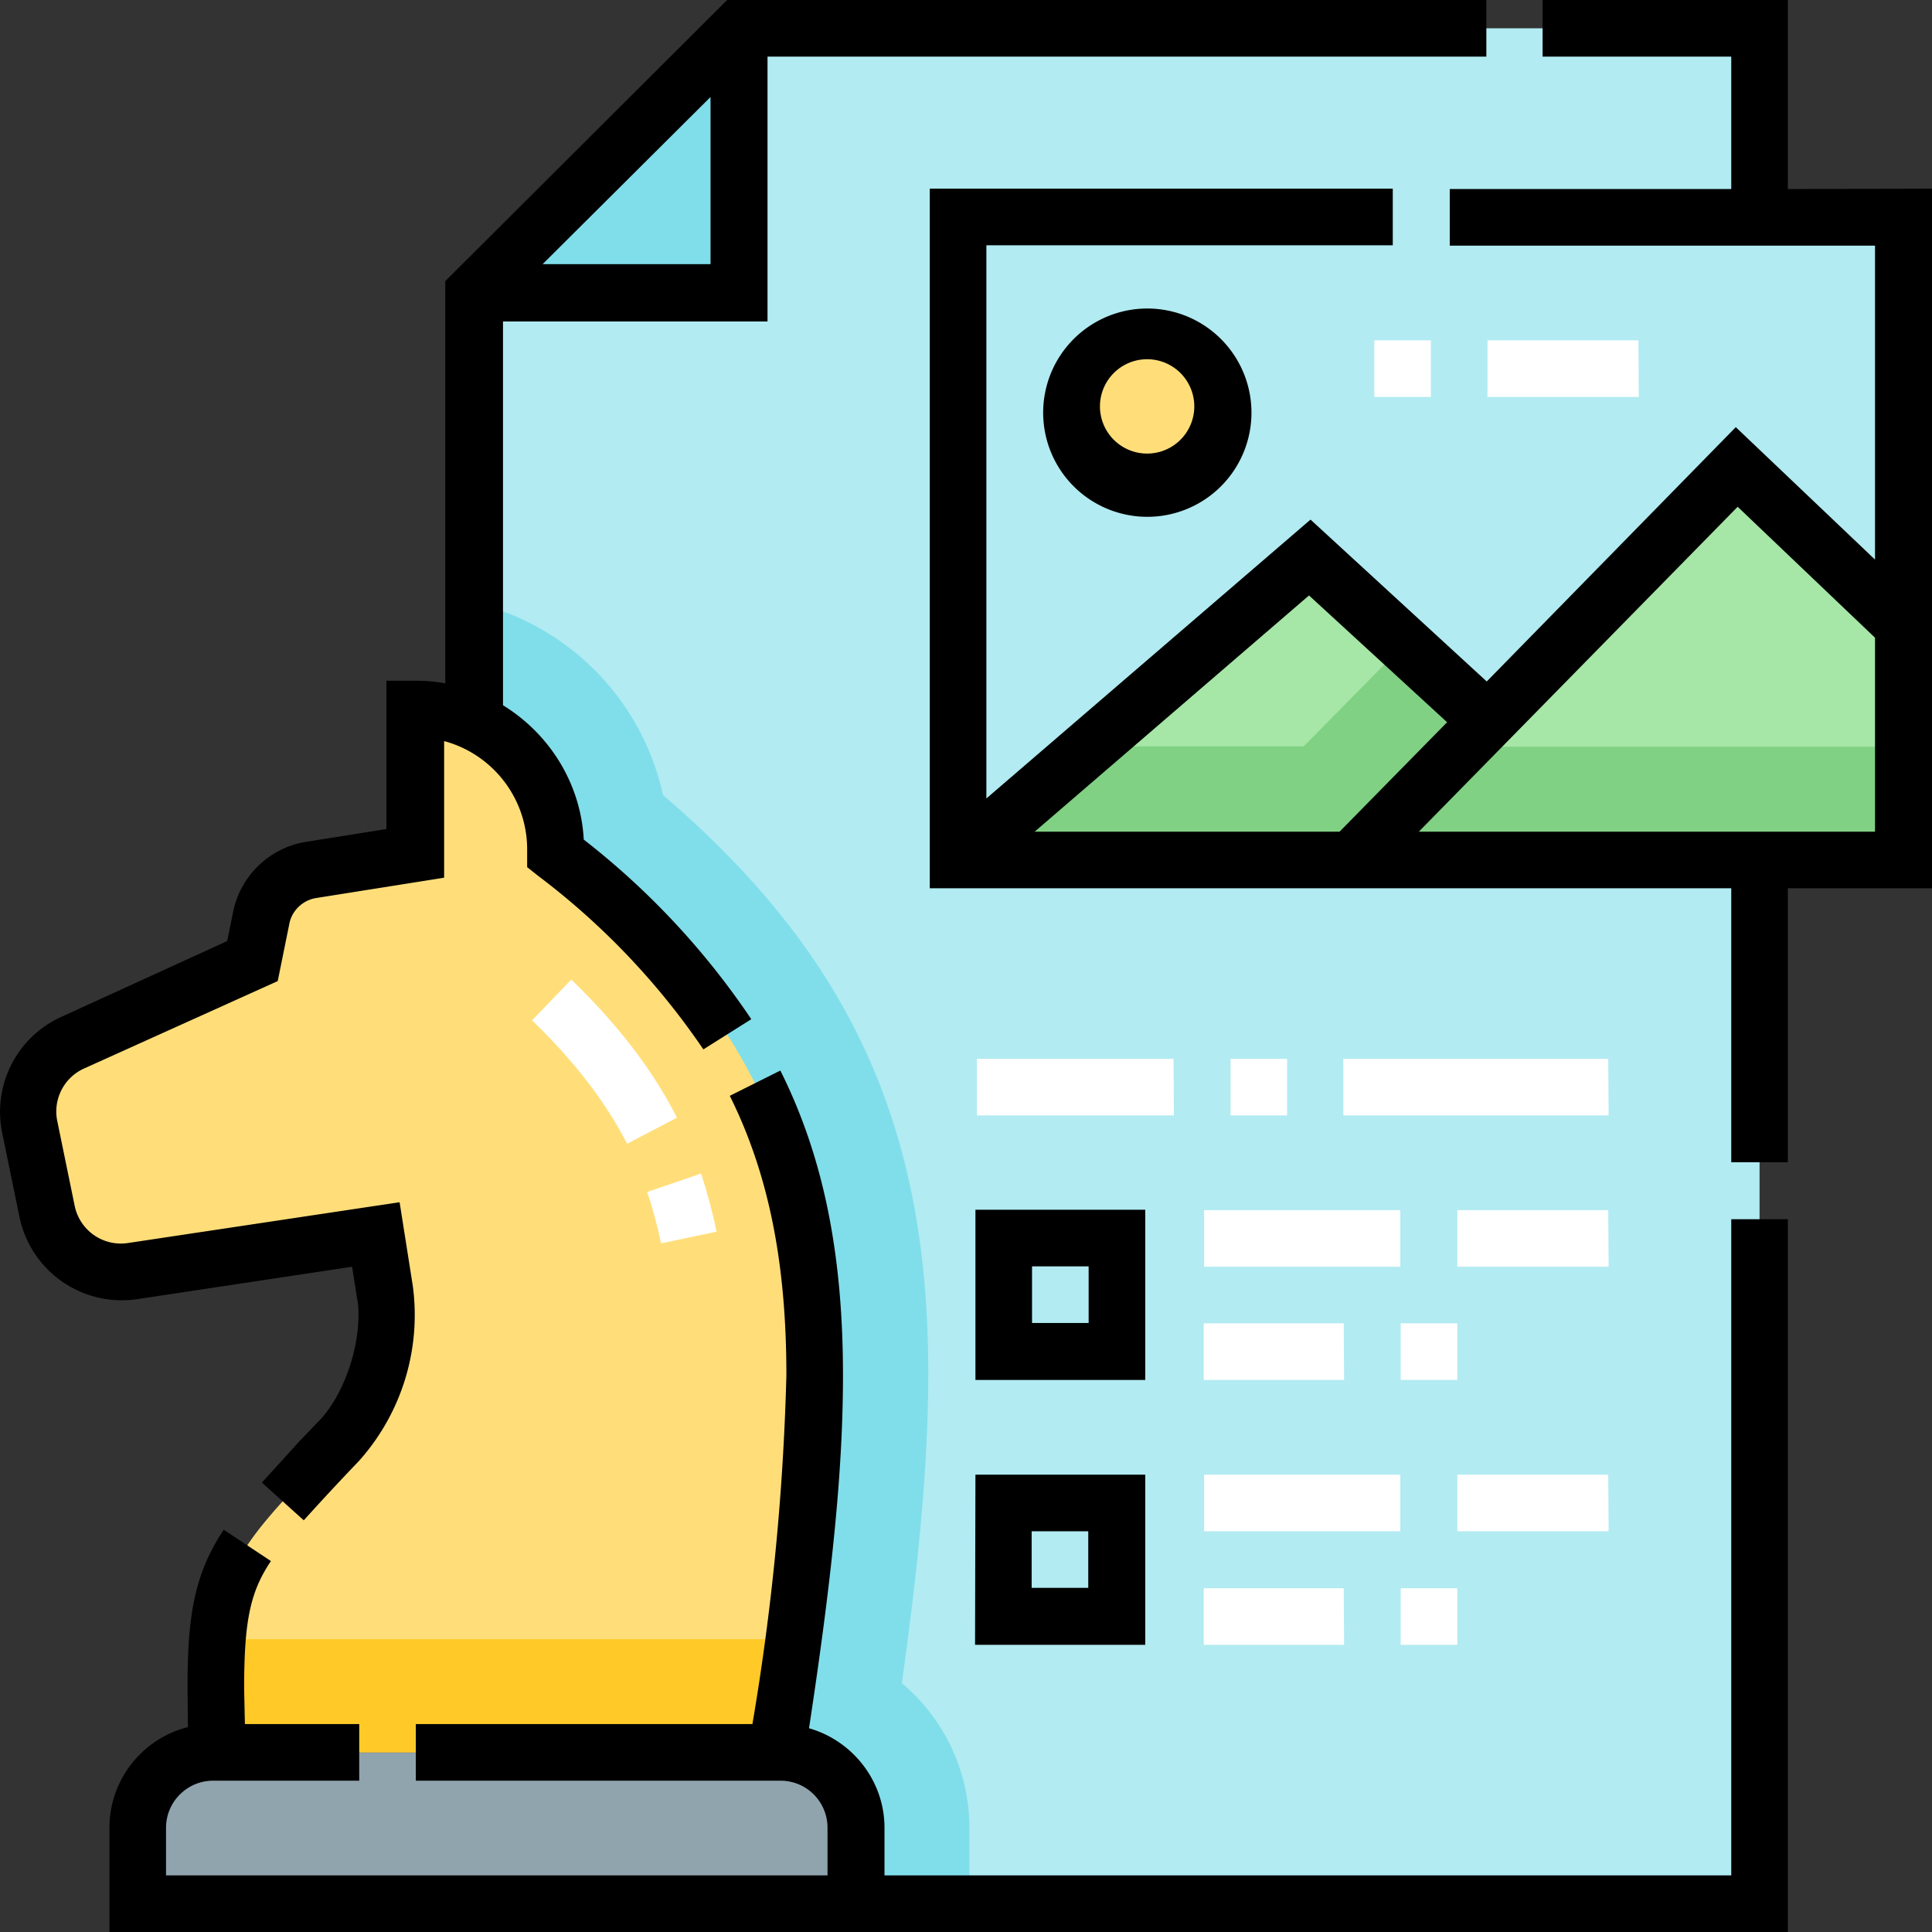 <svg xmlns="http://www.w3.org/2000/svg" viewBox="0 0 512 512"><rect x="0" y="0" width="512" height="512" fill="#333333" stroke="none"/><defs/><path fill="#b2ebf2" d="M466.3 504.5H125.7V77.7l70.1-70.2h270.5zm0 0"/><path fill="#80deea" d="M125.7 77.7h70.1V7.5zm0 0M239 446c7.4-52.7 10-94 2.5-130.2-8.4-40.6-28.9-73.5-65.8-105.1-5.5-25.2-25-45-50-51v344.8h131.2v-20a50 50 0 00-18-38.5zm0 0"/><path fill="#ffde7a" d="M205.8 464.4c19-122.2 17-178.3-58.6-238.3V225a37.1 37.1 0 00-37.1-37.1V226l-27.8 4.4a16 16 0 00-13 12.6l-2.4 11.6-47.7 21.7A20 20 0 008 298.7l4.7 22.4A20 20 0 0035.2 337l64.4-9.8 2.3 15A50 50 0 0189.7 382c-31.2 33.3-33.6 33-32.2 82.4zm0 0"/><path fill="#90a4ae" d="M226.9 504.5H36.5v-20c0-11.1 9-20 20-20h150.3c11 0 20 8.9 20 20zm0 0"/><path fill="#b2ebf2" d="M254 57.6h250.4V228H253.9zm0 0"/><path fill="#a6e6a7" d="M460.3 123.7l-66 67.4-47.2-43.3-93.2 80.1h250.5v-62zm0 0"/><path fill="#ffde7a" d="M324 107.7a20 20 0 11-40 0 20 20 0 0140 0zm0 0"/><path fill="#ffca28" d="M205.8 464.4a1504 1504 0 004.4-30 51 51 0 00-3.4 0H57.7c-.6 7.6-.5 17-.2 30zm0 0"/><path fill="#80d183" d="M387.6 197.9l6.7-6.8-22.2-20.3-26.6 27h-56.6l-35 30.1h250.5v-30zm0 0"/><path d="M458.8 497H234.4v-12.6c0-12.5-8.5-23.1-20-26.4 6.4-42 9-69.6 9-93.5 0-32.5-5.3-58.2-16.6-80.8l-13.4 6.7c10.2 20.5 15 44 15 74a651 651 0 01-9 92.5h-89.2v15h96.6c7 0 12.5 5.6 12.5 12.5V497H44v-12.6c0-6.9 5.6-12.5 12.5-12.5h38.7v-15H64.9l-.2-9.4c0-18 1.6-25.6 7.1-33.8l-12.5-8.3c-8.1 12.1-9.6 23.7-9.6 42l.1 10.3c-12 3-20.8 13.9-20.8 26.7V512h444.8V323.1h-15V497zm0 0"/><path d="M36.3 344.3l57-8.6 1.2 7.5v.3c.4 1.5.5 3.2.5 5 0 10.2-4.5 22-10.6 28.2l-.2.2-4.8 5-10 11 11.1 10a698.1 698.1 0 0114.6-15.7 58 58 0 0014.3-46.4l-3.5-22.2L34 329.4a12.5 12.5 0 01-14.2-9.8l-4.6-22.4a12.5 12.5 0 017-14L73.6 260l3.1-15.3c.7-3.4 3.5-6.1 7-6.7l34-5.4v-36.2c12.7 3.4 22 15 22 28.7v4.7l2.9 2.3a194.5 194.5 0 0143.8 46l12.7-8a205.3 205.3 0 00-44.4-47.6c-.8-15-9.2-28.1-21.4-35.6V85.2h70.1V15h190.5V0H192.7L118 74.5v106.6c-2.6-.5-5.3-.7-8-.7h-7.6v39.3l-21.3 3.4c-9.6 1.5-17.4 9-19.3 18.5l-1.6 7.8L16 269.6A27.6 27.6 0 00.6 300.3l4.6 22.4a27.7 27.7 0 0031.1 21.6zm152-318.6V70h-44.5zm0 0M303.5 320.6h-45v45.1h45zm-15 30h-15v-15h15zm0 0"/><path d="M473.8 50.1V0h-65v15h50v35.1h-74.6v15h112.7v83.2L460 113.2 394 180.6l-46.7-42.9-85.9 73.9V65h107.7v-15H246.4v185.4h212.4V308h15v-72.6H512V50zM274.2 220.4l72.7-62.6 36.6 33.6-28.5 29zm222.7 0H376l84.5-86.1 36.4 34.7v51.4zm0 0"/><path d="M276.5 107.7a27.6 27.6 0 1055.1 0 27.6 27.6 0 00-55.1 0zm40 0a12.5 12.5 0 11-25 0 12.5 12.5 0 0125 0zm0 0M258.4 435.9h45.1v-45.1h-45zm15-30.1h15v15h-15zm0 0"/><g fill="#fff"><path d="M175.2 329.5c-1-4.7-2.2-9.3-3.7-13.6l14.3-4.9c1.6 5 3 10.1 4.1 15.4zm-9-26.4c-5.8-11.2-14-21.9-25.2-32.7l10.4-10.8c12.4 12 21.6 24 28 36.6zm0 0M434.3 105.2h-40.1v-15h40zm-55.1 0h-15v-15h15zm0 0M426.3 335.7h-40.1v-15h40zm-55.2 0h-52v-15h52zm0 0M426.3 295.6H356v-15h70.2zm-85.2 0h-15v-15h15zm-30 0h-52.2v-15H311zm0 0M386.2 365.7h-15v-15h15zm-30 0H319v-15h37.1zm0 0M426.3 405.8h-40.1v-15h40zm-55.2 0h-52v-15h52zm0 0M386.2 435.9h-15v-15h15zm-30 0H319v-15h37.1zm0 0"/></g></svg>